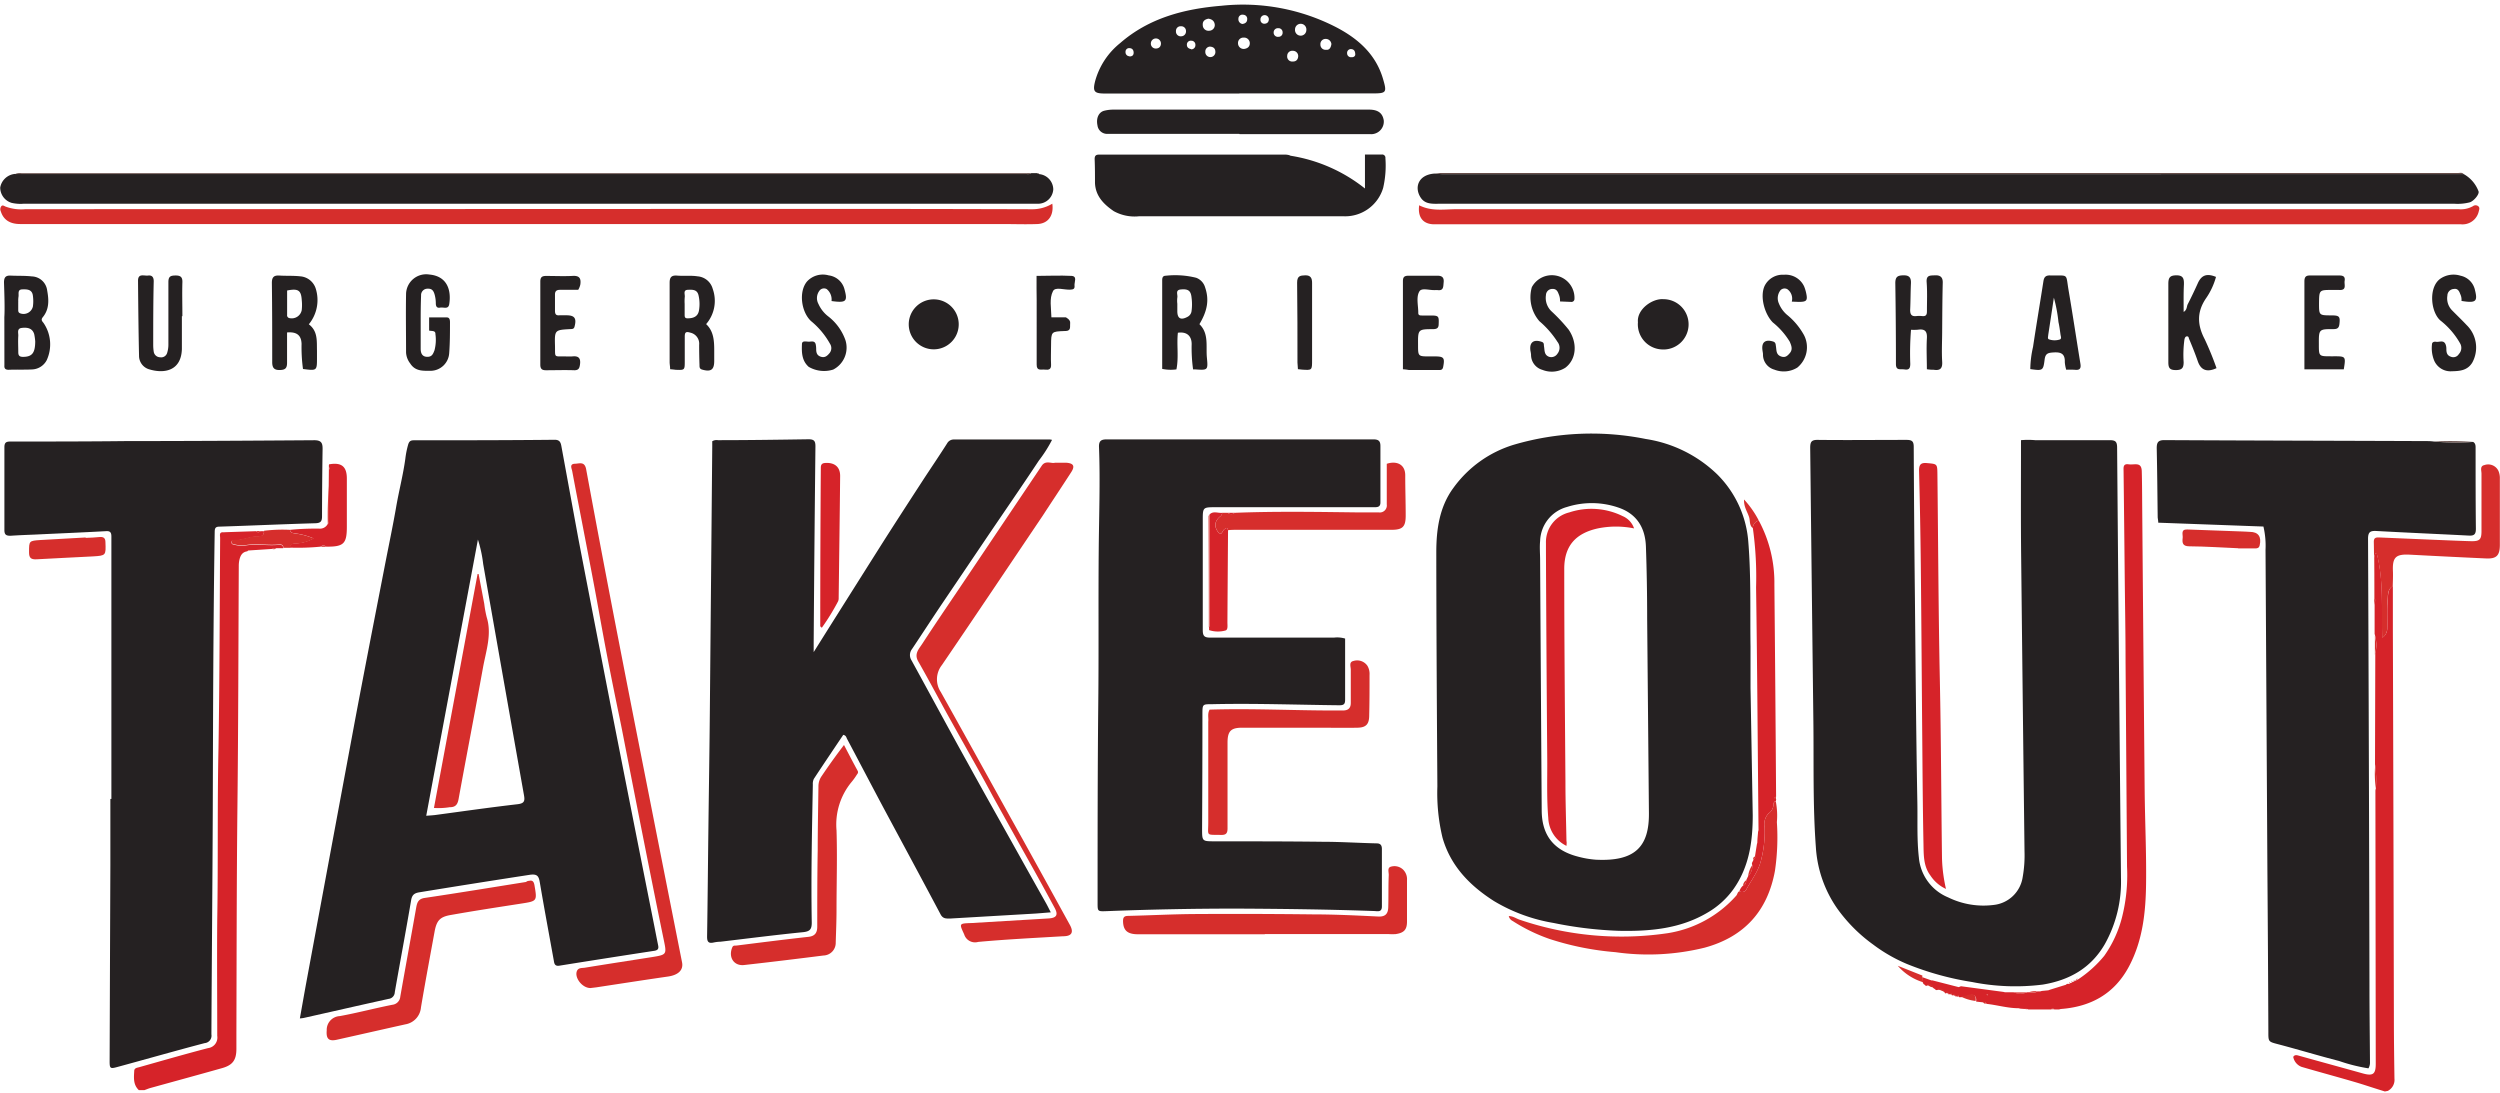 <svg viewBox="-0.036 -0.594 441.162 192.334" xmlns="http://www.w3.org/2000/svg" width="2500" height="1093"><path d="M39.71 93.05l5.42-.18a.53.53 0 0 0 .8 0h.6c.09.77-.54 1-1 .94-1.45 0-2.76.71-4.2.67-.23 0-.51 0-.54.3a.43.43 0 0 0 .43.46 5.74 5.74 0 0 0 1.86.2c2-.42 4.09.06 6.12-.16a.6.6 0 0 1 .76.59h-1.28A.93.93 0 0 0 48 96l-4.24.28-.18.15c-.88.12-1.2.77-1.37 1.5A5 5 0 0 0 42.1 99c-.07 14.2-.08 28.41-.24 42.61-.14 13.33-.14 26.67-.18 40v2.6c0 2-.66 2.89-2.56 3.42-4.18 1.18-8.37 2.32-12.55 3.48-.38.1-.74.26-1.11.39h-1c-1-.95-.88-2.16-.81-3.36 0-.53.48-.58.86-.68 4.05-1.14 8.09-2.31 12.16-3.37a1.87 1.87 0 0 0 1.63-2.16c0-6.85-.06-13.7 0-20.54.17-10.09 0-20.17.22-30.25.2-12.36.21-24.71.29-37.07 0-.42-.25-1.1.64-1zM420.81 191.74c-2.87-.89-3.65-1.18-5.35-1.68-3.11-.91-6.24-1.75-9.35-2.66a2.33 2.33 0 0 1-1.47-1.76c.22-.36.52-.35.93-.23 3.78 1.06 7.58 2.09 11.36 3.15 1.76.49 2.27.14 2.27-1.67l-.06-48.23a1.72 1.72 0 0 1 .08-.38 19.16 19.16 0 0 0-.15-4.28l.05-19.52A6.59 6.59 0 0 0 419 111v-5.29a2.48 2.48 0 0 0 .06-1V97.6c0-.3-.17-.67.3-.94 1.27 4.84.83 9.79 1 15a1.94 1.94 0 0 0 .87-1.71c.05-1.69-.07-3.39.09-5.06.07-.79 0-1.82.9-2.34v7.71q.11 34.33.18 68.67c0 3.51.05 7 .1 10.52a2.2 2.2 0 0 1-1.17 2.19z" fill="#d62329"/><path d="M52.88 178.85c.41-2.28.78-4.41 1.17-6.53q4.05-21.85 8.12-43.7c1.07-5.77 2.19-11.55 3.3-17.32l2.5-12.85c.64-3.28 1.33-6.55 1.9-9.84.49-2.85 1.23-5.65 1.62-8.52a15.84 15.84 0 0 1 .51-2.54c.21-.67.56-.72 1.08-.72 8.26 0 16.52 0 24.77-.09.88 0 1.06.47 1.18 1.14 1 5.45 2 10.9 3 16.34q2.81 14.6 5.65 29.17 3.87 19.7 7.79 39.37c.21 1.08.42 2.16.64 3.24.11.56-.06.82-.69.92q-8.37 1.28-16.72 2.62c-.77.13-.92-.28-1-.85-.83-4.6-1.69-9.19-2.47-13.8-.19-1.14-.44-1.58-1.8-1.38Q83.73 155 74 156.59c-.87.14-1.31.41-1.48 1.37-.92 5.43-1.94 10.84-2.89 16.26a1.22 1.22 0 0 1-1.08 1.18c-5 1.1-10 2.25-15 3.37a6.17 6.17 0 0 1-.67.08zm22.3-35.76c.72-.06 1.18-.08 1.63-.14 4.83-.65 9.65-1.34 14.49-1.9 1.19-.14 1.31-.57 1.13-1.58q-3.62-20.4-7.2-40.8a22.83 22.83 0 0 0-.93-4.32c-3.07 16.42-6.08 32.47-9.12 48.74zM356.6 76.81a13.91 13.91 0 0 1 2.49 0h13.13c1 0 1.33.21 1.34 1.27q.31 38 .68 76a22.49 22.49 0 0 1-2.86 11.68c-2.43 4.2-6.24 6.35-10.94 7.12a38.84 38.84 0 0 1-12.45-.45 52 52 0 0 1-11.5-3.18 27.89 27.89 0 0 1-6-3.45 27.55 27.55 0 0 1-6.26-6.26 21.13 21.13 0 0 1-3.83-10.91c-.55-7.41-.35-14.83-.44-22.24q-.29-24.11-.56-48.22c0-1.05.21-1.43 1.35-1.41 5.22.06 10.44 0 15.65 0 1 0 1.27.28 1.27 1.25q.06 13.38.21 26.77c.12 12 .21 24 .43 36 .06 3.24-.1 6.48.27 9.71a8.38 8.38 0 0 0 5.16 7 14.18 14.18 0 0 0 8 1.34 5.8 5.8 0 0 0 5.16-4.94 21.75 21.75 0 0 0 .32-4.49q-.31-25.86-.59-51.72c-.08-6.92-.03-13.83-.03-20.87zM309.26 143c0 4.65-.63 9.14-3.42 13.06a14.63 14.63 0 0 1-4.56 4.12c-4.86 2.88-10.21 3.32-15.66 3.21a68.87 68.87 0 0 1-11.53-1.39 30 30 0 0 1-10.49-3.86c-4.24-2.7-7.65-6.17-9.08-11.17a33.7 33.7 0 0 1-.91-9.06c-.09-13.77-.18-27.54-.19-41.3 0-4 .54-8 3-11.35a20.46 20.46 0 0 1 10.73-7.66 48.61 48.61 0 0 1 23.23-1A23.17 23.17 0 0 1 303 82.85a18.76 18.76 0 0 1 5.49 12.06c.49 6.1.29 12.22.38 18.34v7.31zm-18.63-34.7c0-4.25-.07-8.49-.22-12.73-.12-3.3-1.61-5.77-4.87-6.87a14.43 14.43 0 0 0-9.07-.1 6.42 6.42 0 0 0-4.73 6c-.11 1.14 0 2.26 0 3.39q.13 22.07.28 44.11c0 4.41 2.12 7.09 6.37 8.19a16.9 16.9 0 0 0 3.15.55c6.86.35 9.48-2.19 9.4-8.31zM185.61 76.76a23.69 23.69 0 0 1-2.33 3.66c-3 4.54-6.13 9.06-9.19 13.58q-4.09 6.06-8.18 12.11c-1.68 2.51-3.3 5-5 7.55a1.73 1.73 0 0 0-.1 2c3.34 6.08 6.62 12.19 10 18.26 2.87 5.22 5.8 10.4 8.7 15.6q2.53 4.54 5.09 9.08c.25.46.48.93.79 1.53-1 .08-1.88.16-2.76.22l-14.9.87c-.69 0-1.33.11-1.77-.7-3.37-6.35-6.79-12.68-10.18-19-2.13-4-4.22-8-6.34-12-.13-.24-.15-.6-.67-.71-1.71 2.55-3.47 5.15-5.19 7.77a2 2 0 0 0-.18 1c-.15 8.12-.33 16.24-.19 24.36 0 1.18-.32 1.56-1.52 1.69-4.89.49-9.75 1.11-14.63 1.69-.4 0-.8.06-1.19.14-.93.21-1.14-.21-1.13-1.07.1-6.32.15-12.63.23-19 .08-6.71.19-13.43.25-20.15q.22-23.65.43-47.31V77a1.46 1.46 0 0 1 1-.19c5.35 0 10.7-.08 16-.16 1 0 1.22.34 1.21 1.29q-.19 17.3-.31 34.58v1.69l2.41-3.84q4.8-7.62 9.61-15.23c2.48-3.9 5-7.78 7.52-11.66 1.32-2 2.67-4 4-6.09a1.33 1.33 0 0 1 1.21-.7h16.95a1.66 1.66 0 0 1 .36.07zM237.33 111.82v10.77c0 .73-.17 1-1 1-7.49-.08-15-.36-22.46-.19-1.72 0-1.71 0-1.72 1.72q0 10.13-.06 20.25c0 2.23 0 2.22 2.23 2.23 6.35 0 12.71 0 19.06.08 3.17 0 6.34.21 9.51.28.71 0 .93.37.93 1v10.13c0 1.05-.74.84-1.34.81-8.12-.29-16.24-.39-24.36-.43-7.62 0-15.24.15-22.85.45-1.63.06-1.62.07-1.62-1.51 0-11.73 0-23.46.12-35.19.1-9 0-18 .08-27 .05-6.05.28-12.1.05-18.14-.05-1.12.34-1.42 1.42-1.41h47c.91 0 1.25.3 1.24 1.21v9.92c0 .68-.36.85-1 .84H214.53c-2.31 0-2.32 0-2.32 2.31v19.34c0 1 .21 1.37 1.31 1.36h21.86a4.89 4.89 0 0 1 1.95.17zM19.62 140.12V93.81c0-.75-.24-1-1-.94-4.17.23-8.34.4-12.51.6-1.43.06-2.87.11-4.3.21-.75 0-1.07-.18-1.07-1V78.05c0-.92.41-1 1.15-1 6.78 0 13.57 0 20.35-.08 11.06 0 22.13-.07 33.19-.15 1.21 0 1.47.48 1.46 1.51q-.09 6-.1 11.93c0 .9-.26 1.18-1.19 1.21-5.64.16-11.28.42-16.93.6-.78 0-.81.4-.82 1-.26 16.43-.29 32.87-.34 49.31-.05 13.09-.18 26.19-.24 39.29a1.32 1.32 0 0 1-1.2 1.54C31 184.54 25.9 186 20.82 187.38c-1.44.4-1.52.37-1.51-1.15q.06-17.23.13-34.48v-11.63zM436.39 77.12c.51.31.42.84.43 1.31 0 4.68 0 9.36.05 14 0 .91-.24 1.26-1.17 1.22-5.44-.28-10.88-.51-16.32-.81-1.11-.06-1.55.12-1.54 1.41q.17 39.35.25 78.71c0 4.51.06 9 .09 13.53a2 2 0 0 1-.27 1.17 30 30 0 0 1-5.18-1.3c-3.59-.92-7.13-2-10.7-2.94-1.83-.48-1.78-.43-1.78-2.33q-.06-14.13-.17-28.27l-.33-56.65a14.89 14.89 0 0 0-.37-4.12l-18.56-.68c0-.39-.09-.71-.1-1-.05-4-.08-8.09-.17-12.13 0-1 .22-1.45 1.38-1.44 15.28.08 30.56.11 45.83.17.57 0 1.14 0 1.7.08a44.54 44.54 0 0 0 6.93.07zM434.71 29.85a5.78 5.78 0 0 1 2.61 3c.27.52-.88 1.84-1.57 2a8.61 8.61 0 0 1-2.67.24h-179c-1.25 0-2.6.15-3.41-1.08-1.16-1.75-.48-4 2.36-4.24.47 0 .93.09 1.4.09h109.79zM183.35 29.86a2.75 2.75 0 0 1 2.48 2.69 2.7 2.7 0 0 1-2.75 2.54H4.11A7 7 0 0 1 2 34.93a2.83 2.83 0 0 1-2-2.7 2.92 2.92 0 0 1 2.55-2.4 2.58 2.58 0 0 0 .39 0h177.94c.35 0 .73.11 1.06-.14h1zM218.66 15.64H195c-1.95 0-2.26-.33-1.77-2.24a13 13 0 0 1 4.39-6.65C202.76 2.27 209 .69 215.51.15A35.93 35.93 0 0 1 235.87 4c3.79 2 6.88 4.73 8.15 9.06.71 2.42.61 2.56-1.9 2.56h-23.46zm-5.45-13.21c-.63.12-1.06.44-1 1.13a1 1 0 0 0 1.12 1 1 1 0 0 0 1-1.05c-.06-.67-.49-.98-1.12-1.08zm16.4.91a1 1 0 0 0-1.12 1 1 1 0 0 0 1 1.09 1 1 0 0 0 1-1 1 1 0 0 0-.88-1.09zm-10.1 4.43c.6-.08 1-.4 1-1a1 1 0 0 0-1.08-1 .94.94 0 0 0-1 1 1 1 0 0 0 1.08 1zm15.4-.86a1 1 0 0 0-1-.91.91.91 0 0 0-.94 1 .9.9 0 0 0 1 .92c.56.08.85-.35.94-1.01zm-5.86 2.19a.93.93 0 0 0-.94-1 .89.89 0 0 0-1 .89.89.89 0 0 0 1 1c.58.01.89-.34.94-.89zm-25.13-1.4c.52 0 .89-.29.91-.86a.89.89 0 0 0-1.78-.06.86.86 0 0 0 .87.92zm5.33-3.1a.83.83 0 0 0-.89-.83.81.81 0 0 0-.88.86.84.84 0 0 0 .94.91.86.86 0 0 0 .83-.94zm4.21 2.76a.86.86 0 0 0-.8.9.89.89 0 1 0 1.77-.06c-.03-.54-.37-.81-.97-.84zm5.78-4c.45-.07.8-.3.81-.81a.71.71 0 0 0-.67-.81.71.71 0 0 0-.88.7.84.84 0 0 0 .74.93zm7.06 1.48a.72.72 0 0 0-.78-.73.74.74 0 0 0-.8.74.74.74 0 0 0 .85.78.71.71 0 0 0 .73-.78zm-16.15 3a.72.72 0 0 0 .76-.76.71.71 0 0 0-.75-.76.68.68 0 0 0-.75.74c0 .44.31.66.74.74zm13.72-5.33a.74.74 0 0 0-1.48.07.68.68 0 0 0 .76.74c.46-.04.73-.32.72-.85zm-24.6 6.59c.4 0 .72-.15.74-.61s-.19-.84-.73-.86a.63.63 0 0 0-.7.67.7.7 0 0 0 .69.76zm39.85-.3c0-.64-.2-.94-.68-1a.67.67 0 0 0-.76.72.69.69 0 0 0 .77.71c.44.03.67-.23.67-.47zM227.72 26.62a28.07 28.07 0 0 1 13.11 5.78v-6h3a.57.57 0 0 1 .61.64 17.55 17.55 0 0 1-.4 5.26 7 7 0 0 1-7 5h-36.08a7.6 7.6 0 0 1-4.45-.9c-1.77-1.21-3.24-2.67-3.32-5 0-1.4 0-2.8-.06-4.2 0-.55.2-.78.76-.78h33a2.91 2.91 0 0 1 .59.1z" fill="#252122"/><path d="M250.4 35.36c2.18 1.12 4.44.69 6.65.69h176.72a4.4 4.4 0 0 0 2.58-.53.76.76 0 0 1 .93 0c.32.26.18.59.1.91a2.93 2.93 0 0 1-3.2 2.28H252.83c-1.83-.1-2.71-1.33-2.43-3.35zM185.66 35.08c.3 2.14-.78 3.52-2.64 3.59-2.07.08-4.14 0-6.22 0H3.53c-1.82 0-2.95-.75-3.41-2.2a.9.9 0 0 1 .07-.94c.26-.3.55 0 .81.08a7.93 7.93 0 0 0 3.45.44l140-.05q18.8 0 37.6.06a6.81 6.81 0 0 0 3.61-.98z" fill="#d62e2c"/><path d="M346 173.17l7.49 1 .3.07h1.49a3.24 3.24 0 0 0 2.41 0h.33c.5 0 1 .19 1.47-.16h.51l.28-.08 1.14-.11.27-.1 2.84-.88.18-.16h.39l.21-.14.21-.06.18-.13.22-.07.19-.14.21-.06.39-.21a20.84 20.84 0 0 0 4.57-4.12 20.55 20.55 0 0 0 3.09-6.6 30.49 30.49 0 0 0 .94-9.18l-.26-36.17c0-5.08-.1-10.16-.15-15.24q-.09-9.16-.2-18.33c0-.63-.14-1.38.9-1.23s2.26-.51 2.31 1.22.06 3.67.07 5.51q.21 25.35.44 50.71c.05 5.51.32 11 .25 16.52-.06 5-.56 10-3 14.62-2.57 4.85-6.72 7.14-12.06 7.54l-.3.08h-.83a.37.37 0 0 0-.59 0h-4a.86.86 0 0 0-.68-.09l-.71-.05-.35-.08c-1.92 0-3.77-.57-5.66-.77-.08-.31-.29-.34-.56-.26l-1.25-.14c.14-1-.45-1.38-1.26-1.07-.46.18-.9.17-1.33.3h-.42c-.06-.23-.14-.42-.39-.15H345c0-.24-.11-.47-.4-.18h-.2c-.06-.24-.11-.47-.4-.18h-.2c-.06-.24-.11-.47-.4-.18h-.2a1.1 1.1 0 0 0-1.4-.57h-.21l-.17-.17-.23-.14c-.34-.3-.64-.73-1.21-.45h-.2l-.17-.17-.22-.15a2.16 2.16 0 0 1-.21-1.2l1.6.57h.2l4.63 1.19zm4.78 1.43c-.06 0-.12-.07-.16-.06a.2.2 0 0 0-.06.15.13.13 0 0 0 .14.06l.05-.15z" fill="#d62329"/><path d="M186.13 80.79h2c1.28.1 1.56.59.87 1.66-1.65 2.56-3.35 5.1-5 7.64-5.93 8.8-11.84 17.62-17.82 26.4a4.06 4.06 0 0 0-.2 4.76c4.74 8.46 9.43 17 14.14 25.44q4.33 7.81 8.64 15.66c.73 1.33.31 2-1.18 2-5 .3-10 .54-15 1a2 2 0 0 1-2.47-1.33c-.89-1.94-.93-1.92 1.25-2l13.61-.81c1.44-.08 1.78-.62 1.1-1.87q-2.41-4.47-4.9-8.9c-2-3.58-4-7.16-6-10.78-2.35-4.41-4.85-8.74-7.27-13.11-2-3.55-3.87-7.15-5.89-10.68-.78-1.35.1-2.2.69-3.11 2.1-3.23 4.27-6.42 6.43-9.62l14.68-21.84c.68-1 1.75-.3 2.32-.51zM104.16 173.49c-1.48 0-2.86-1.86-2.39-3 .25-.62.9-.51 1.4-.59 3.92-.64 7.85-1.24 11.77-1.86 2.73-.44 2.7-.44 2.13-3.17-.94-4.55-1.85-9.1-2.76-13.65q-1.82-9.15-3.61-18.32c-.52-2.61-1-5.21-1.55-7.81q-1-4.78-1.93-9.59c-.6-3.08-1.16-6.18-1.72-9.28-.78-4.32-1.62-8.63-2.45-12.94-.7-3.67-1.43-7.34-2.11-11-.08-.46-.54-1.26.45-1.31.77 0 1.71-.49 2 .93q3 16.23 6.16 32.43c2.07 10.67 4.19 21.33 6.29 32l4.48 22.61c.28 1.38-.67 2.26-2.49 2.52-4.23.61-8.45 1.27-12.67 1.91z" fill="#d62e2c"/><path d="M343.36 156a6.53 6.53 0 0 1-2.76-2.39c-1.24-1.66-1.17-3.67-1.21-5.6-.12-6-.16-12-.21-18-.09-10.32-.15-20.64-.26-31q-.09-8.42-.31-16.82c0-1 .25-1.43 1.35-1.34 1.87.17 1.87.11 1.89 2 .14 12.13.18 24.25.43 36.37.22 10.49.24 21 .38 31.46a27.63 27.63 0 0 0 .7 5.32z" fill="#d62329"/><path d="M218.65 22.76H195.4a1.71 1.71 0 0 1-1.77-1.5c-.28-1.31.25-2.34 1.18-2.58a6.44 6.44 0 0 1 1.57-.2h45.19c1.56 0 2.38.62 2.58 1.91a2.22 2.22 0 0 1-1.59 2.33 2.13 2.13 0 0 1-.86.08h-23z" fill="#252122"/><path d="M93.4 154.56c.54-.12.77.17.88.79.48 2.82.49 2.8-2.43 3.25-4.12.64-8.24 1.27-12.35 2-1.93.33-2.5 1-2.86 3-.81 4.43-1.64 8.86-2.39 13.3a3.31 3.31 0 0 1-2.77 3c-4 .89-8.07 1.82-12.11 2.72-1.43.31-1.87-.22-1.75-1.65a2.43 2.43 0 0 1 2.31-2.53c3.12-.57 6.18-1.39 9.28-2A1.57 1.57 0 0 0 70.6 175c.92-5.22 1.88-10.44 2.8-15.66.16-.9.35-1.58 1.5-1.75 6-.89 11.94-1.87 17.9-2.82.2-.17.33-.18.6-.21zM223.16 164h-22.37c-1.89 0-2.62-.68-2.65-2.32 0-.61.16-.9.84-.92 4-.09 8-.31 12-.33q10.27-.06 20.56.06c3.87 0 7.75.19 11.62.38 1.28.07 1.75-.51 1.78-1.63.06-1.91 0-3.81.09-5.71 0-.5-.27-1.24.33-1.44a2.2 2.2 0 0 1 2.23.53 2.38 2.38 0 0 1 .66 1.83v7.31c0 1.47-.57 2-2 2.21a9.56 9.56 0 0 1-1.2 0h-21.89zM313.33 140.56a13.14 13.14 0 0 1 .19 3.65 40.48 40.48 0 0 1-.34 8.59c-1.3 7.11-5.42 11.65-12.39 13.56a41.42 41.42 0 0 1-15.76.8 50.64 50.64 0 0 1-11.62-2.33 30.4 30.4 0 0 1-6.51-3.17 1.26 1.26 0 0 1-.69-.87c.75 0 1.29.43 1.92.64a55.68 55.68 0 0 0 26.12 2.38 20.41 20.41 0 0 0 12.09-6.61c.23-.24.21-.65.57-.79a.87.87 0 0 0 1.27-.41c.87-1.59 2-3.05 2.48-4.82a19.83 19.83 0 0 0 .69-6.1 2.74 2.74 0 0 1 .69-2.39 2 2 0 0 0 .88-1.55c.02-.29.08-.54.41-.58zM148.9 130.6c.83 1.59 1.6 3.07 2.4 4.54.18.32 0 .52-.15.72a10.83 10.83 0 0 1-.93 1.29 11.77 11.77 0 0 0-2.64 8.5c.15 4.68 0 9.36 0 14 0 1.94-.08 3.87-.14 5.81a2.23 2.23 0 0 1-2.18 2.29c-4.67.59-9.34 1.16-14 1.68-1.81.19-2.81-1.4-2.07-3.13.17-.39.5-.28.76-.31 4.23-.53 8.47-1.07 12.71-1.54 1.16-.13 1.52-.78 1.52-1.79 0-4.5 0-9 .08-13.52 0-3.74.08-7.48.13-11.22a3.14 3.14 0 0 1 .58-1.85 111.7 111.7 0 0 1 3.93-5.47zM213.42 124.36c7.51-.24 15 .17 22.41.15h1.1c.95 0 1.41-.41 1.4-1.38v-5.81c0-.53-.36-1.36.45-1.54a2.19 2.19 0 0 1 2.48.84 2.8 2.8 0 0 1 .38 1.63c0 2.37 0 4.74-.06 7.11 0 1.55-.53 2.16-2.06 2.19-2.3.05-4.61 0-6.92 0h-13.43c-2 0-2.59.6-2.59 2.64v15.14c0 .88-.29 1.16-1.16 1.14-2.71-.06-2.24.27-2.24-2.2v-17.75c.08-.72-.18-1.43.24-2.16z" fill="#d62e2c"/><path d="M313.33 140.56c-.35 0-.39.29-.41.58a2 2 0 0 1-.88 1.55 2.74 2.74 0 0 0-.69 2.39 19.83 19.83 0 0 1-.69 6.1c-.47 1.77-1.61 3.23-2.48 4.82a.87.87 0 0 1-1.27.41 2.13 2.13 0 0 1 .64-1c.49-.13.53-.55.58-1l.31-.65a2.53 2.53 0 0 0 .73-2c-.2-.4.23-.66.22-1 .3-.07.33-.28.27-.54l.33-2.08.08-.32c0-.63.09-1.26.13-1.89l.08-.31c-.14-14.28-.22-28.55-.43-42.83a62.2 62.2 0 0 0-.57-10.47 1.39 1.39 0 0 1 1.05-1.32 23.09 23.09 0 0 1 2.75 11.27q.18 18.58.3 37.17v.3s-.29.1-.3.17.17.2.32.23z" fill="#d62329"/><path d="M422.2 102.6c-.94.52-.83 1.55-.9 2.34-.16 1.67 0 3.37-.09 5.06a1.94 1.94 0 0 1-.87 1.71c-.16-5.2.28-10.15-1-15-.47.27-.29.64-.3.94v7.11a2 2 0 0 1-.11 1.08c0-3.71 0-7.41-.07-11.12 0-.75.46-.76 1-.74l10.4.44c2 .08 3.93.17 5.9.22 1.36 0 1.69-.31 1.7-1.71V82.72c0-.53-.32-1.34.5-1.51a2 2 0 0 1 2.48 1 3.23 3.23 0 0 1 .26 1.45v11.62c0 1.9-.6 2.49-2.46 2.4q-6.75-.31-13.5-.67c-2.41-.11-3 .48-2.91 2.86.04.93-.01 1.83-.03 2.73zM215.63 89.63h1a.91.91 0 0 0 1.2 0c7.32-.29 14.63-.16 21.95-.07h3.51a1.24 1.24 0 0 0 1.39-1.41v-7.17c1.63-.55 3.31 0 3.26 2.13 0 2.34.08 4.68.08 7 0 2-.54 2.53-2.58 2.52h-27.27c-.5 0-1 0-1.5.07-.12-.6-.37-.36-.67-.14s-.33.75-.81.8c-1-1.12-1-2.15.06-3.07a.83.83 0 0 0 .38-.66z" fill="#d62e2c"/><path d="M.73 55.1c.09-1.38.02-3.75-.06-6.1 0-.89.26-1.28 1.2-1.23 1.23.06 2.47 0 3.7.14a2.82 2.82 0 0 1 2.72 2.49c.3 1.64.39 3.28-.76 4.69-.35.42-.2.67.09 1a6.68 6.68 0 0 1 .58 6.62 3.05 3.05 0 0 1-2.61 1.62c-1.37.07-2.74 0-4.11.06-.57 0-.79-.24-.74-.78v-.3zm5.45 4.28A9.68 9.68 0 0 0 6 58.1C5.67 57 4.73 56.89 3.81 57s-.58.9-.62 1.41c-.06 1 0 1.93 0 2.89 0 .63.26.8.83.81 1.57-.01 2.15-.63 2.16-2.73zm-3-7v1.4c0 .26 0 .51.33.64a1.69 1.69 0 0 0 2.26-1.2 7 7 0 0 0 0-1.89c-.13-1.13-1-1.16-1.88-1.13s-.58.79-.66 1.28a4.5 4.5 0 0 0-.04.95zM118.22 64.29c0-.46-.09-.86-.09-1.25v-14c0-1 .34-1.35 1.34-1.27 1.19.1 2.4-.06 3.6.13a3 3 0 0 1 2.66 2.2 6.27 6.27 0 0 1-1.16 6.23C125.9 57.57 126 59.24 126 61v1.81c0 1.54-.54 2-2.12 1.55-.52-.14-.47-.5-.48-.85q-.06-1.75-.06-3.51a2 2 0 0 0-1.54-2.16c-.77-.23-1-.11-1 .7v4.31c0 1.6 0 1.61-1.62 1.54-.3-.04-.57-.07-.96-.1zm2.56-11.54v1.9c0 .36 0 .67.53.66 1 0 1.81-.3 2-1.39a6.8 6.8 0 0 0-.06-2.58c-.21-1.1-1-1.1-1.82-1.07-1 0-.56.8-.63 1.28a8 8 0 0 0-.02 1.2zM207.56 64.32a7.28 7.28 0 0 1-2.51-.09v-15.5c0-.45 0-.93.64-.94a15.28 15.28 0 0 1 5.35.36 2.57 2.57 0 0 1 1.58 1.69c.73 2.13.46 4.06-1 6.5 1.71 1.66 1.12 3.88 1.32 5.92.21 2.21.17 2.22-2.1 2.06h-.34a27.86 27.86 0 0 1-.25-4.47c0-1.47-.9-2.22-2.43-2-.24 2.09.18 4.3-.26 6.47zm.16-11.58v1.3c0 1.31.62 1.65 1.81 1a1.32 1.32 0 0 0 .7-1 8.77 8.77 0 0 0 0-2.4c-.12-1.2-.59-1.56-1.92-1.42-1 .1-.48.92-.59 1.42a4.48 4.48 0 0 0 0 1.1zM54.46 56.36c1.63 1.23 1.39 3 1.44 4.68v1.21c0 2.32 0 2.32-2.47 2a28.67 28.67 0 0 1-.25-4.45c-.05-1.48-.83-2.15-2.56-2v5.35c0 1-.35 1.27-1.33 1.28S48 64 48 63.05c0-4.67 0-9.35-.06-14 0-1 .35-1.35 1.33-1.29 1.23.08 2.47 0 3.7.14a3.11 3.11 0 0 1 2.69 2.1 6.73 6.73 0 0 1-1.2 6.36zm-3.83-6v4.33a.5.5 0 0 0 .41.58 1.8 1.8 0 0 0 2.17-1.41 8.33 8.33 0 0 0 0-1.8c-.11-1.68-.61-2.06-2.58-1.66zM337.19 57.33a51.21 51.21 0 0 0-.13 6c0 .77-.2 1.12-1 1s-1.54.26-1.53-1q0-7.12-.11-14.24c0-1.18.48-1.36 1.49-1.37s1.31.47 1.27 1.41c-.08 1.57-.06 3.14-.14 4.71 0 .84.29 1.16 1.11 1.07a4.78 4.78 0 0 1 1 0c.68.08.86-.23.85-.87 0-1.7.08-3.41-.05-5.11-.09-1.28.63-1.17 1.48-1.21s1.39.27 1.36 1.3c-.07 2.78-.08 5.55-.1 8.32 0 1.88-.11 3.75 0 5.62.08 1.25-.4 1.6-1.53 1.42-.32 0-.65 0-1.17-.09 0-1.82-.1-3.62 0-5.41.09-1.32-.37-1.75-1.61-1.56a9.53 9.53 0 0 1-1.19.01zM385.3 54.18c.64-.38.52-1 .73-1.37.62-1.21 1.2-2.43 1.76-3.67.65-1.46 1.59-1.82 3.22-1.14a12.35 12.35 0 0 1-1.73 3.73c-1.68 2.43-1.59 4.74-.26 7.27a53.93 53.93 0 0 1 2.08 5.1c-1.7.79-2.76.35-3.3-1.21-.47-1.36-1-2.67-1.56-4-.06-.17-.05-.4-.35-.4s-.4.32-.45.55a19.72 19.72 0 0 0-.14 4c0 1-.27 1.4-1.37 1.4s-1.33-.39-1.33-1.38V49.24c0-1.1.26-1.52 1.45-1.52s1.32.63 1.3 1.58c-.08 1.58-.05 3.17-.05 4.88zM75.69 57.47v-2.32h3.13c.47 0 .55.44.55.82 0 1.83 0 3.67-.14 5.5a3.32 3.32 0 0 1-3.38 3.1c-1.33 0-2.63.07-3.5-1.3a3.43 3.43 0 0 1-.73-1.94c0-3.43-.06-6.87 0-10.31a3.55 3.55 0 0 1 4.11-3.44c3.18.29 3.89 2.8 3.51 5.22-.16 1-1 .5-1.61.62s-.76-.27-.76-.78a5.89 5.89 0 0 0-.19-1.45c-.18-.68-.44-1.14-1.21-1.11a1.13 1.13 0 0 0-1.2 1.2c-.06 1.53-.07 3.07-.07 4.6v4.81c0 .69.21 1.37 1.09 1.41s1.09-.47 1.35-1.16a7.24 7.24 0 0 0 .16-2.85c.03-.66-.61-.5-1.11-.62z" fill="#252122"/><path d="M145 109.89a.4.4 0 0 1-.29-.46q0-13.87.1-27.75c0-.6.23-.82.82-.85 1.61-.09 2.6.7 2.59 2.3-.07 7.17-.17 14.35-.26 21.53a1.39 1.39 0 0 1-.1.58 40 40 0 0 1-2.86 4.65z" fill="#d62329"/><path d="M32.06 54.93v5.81c-.12 3.85-3.12 4.41-5.89 3.53a2.48 2.48 0 0 1-1.67-2.37c-.1-4.4-.14-8.81-.18-13.22 0-1.37 1.08-.83 1.77-.92s1 .28 1 1C27 52.54 27 56.31 27 60.08a8 8 0 0 0 .09 1.1 1.15 1.15 0 0 0 1.11 1 1.1 1.1 0 0 0 1.26-.77 4.93 4.93 0 0 0 .22-1.57V48.92c0-1 .38-1.16 1.24-1.17s1.26.24 1.23 1.19c-.06 2 0 4 0 6zM364.58 64.38a6.21 6.21 0 0 1-.25-1.34c.06-1.49-.69-1.8-2-1.71-.94.06-1.42.16-1.56 1.24-.25 2-.33 2-2.53 1.7a18.33 18.33 0 0 1 .48-3.9c.58-3.86 1.23-7.71 1.83-11.57.11-.75.39-1.09 1.21-1.06 3.35.08 2.7-.49 3.25 2.7.73 4.27 1.37 8.57 2.07 12.85.14.81-.06 1.2-.95 1.1a15.15 15.15 0 0 0-1.55-.01zm-2.18-12.72c-.36 2.43-.68 4.52-1 6.61 0 .28-.18.68.2.77a3 3 0 0 0 1.86 0c.33-.14.17-.53.12-.81-.11-.76-.2-1.52-.37-2.26a26.22 26.22 0 0 0-.81-4.31zM434.33 52.24a2.32 2.32 0 0 0-.23-1.24c-.19-.53-.47-1-1.13-.87a1.19 1.19 0 0 0-1.13 1.18 3 3 0 0 0 .8 2.56c.86.88 1.76 1.73 2.6 2.63a5.53 5.53 0 0 1 1 6.61c-.84 1.39-2.17 1.51-3.61 1.54a3.15 3.15 0 0 1-3.09-1.82 5.79 5.79 0 0 1-.42-2.9c0-.45.4-.54.74-.48.56.09 1.31-.38 1.66.45a2.06 2.06 0 0 1 .14.77c0 .64.08 1.18.81 1.42a1.13 1.13 0 0 0 1.39-.47 1.59 1.59 0 0 0 .27-1.81 13.66 13.66 0 0 0-3.51-4.11c-1.69-1.44-2.16-5.73-.11-7.32a4.11 4.11 0 0 1 3.66-.59 3.29 3.29 0 0 1 2.54 2.54c.51 2.02.16 2.32-2.38 1.91zM146.7 52.26a2.36 2.36 0 0 0-.85-2.11 1 1 0 0 0-1.28.28 2.16 2.16 0 0 0-.18 2.34 5.7 5.7 0 0 0 1.77 2.23 9.12 9.12 0 0 1 3 4.18 4.36 4.36 0 0 1-2.16 5.17 5.38 5.38 0 0 1-4.33-.48c-1.23-1.09-1.25-2.58-1.19-4 0-.7.79-.43 1.24-.44s1.06-.22 1.2.53a4.15 4.15 0 0 1 .07.7c0 .63.08 1.18.81 1.42s1.14-.15 1.54-.62a1.39 1.39 0 0 0 .09-1.66 14 14 0 0 0-3.34-4c-1.76-1.63-2.21-5.23-.71-7a3.79 3.79 0 0 1 3.82-1.07 3.3 3.3 0 0 1 2.8 2.51c.57 2.1.27 2.37-2.3 2.02zM275.25 52.33A2.77 2.77 0 0 0 275 51c-.18-.53-.47-.92-1.12-.88a1.12 1.12 0 0 0-1.11 1.08 3.26 3.26 0 0 0 1 2.89 30.48 30.48 0 0 1 3 3.21c1.6 2.34 1.4 5.22-.57 6.72a4.46 4.46 0 0 1-4.06.38 2.74 2.74 0 0 1-2-2.68 5.5 5.5 0 0 0-.11-.69c-.21-1.48.56-2.07 2-1.57.46.16.34.5.4.81.12.69 0 1.51.9 1.83a1.29 1.29 0 0 0 1.47-.55 1.67 1.67 0 0 0 0-2.09 16.35 16.35 0 0 0-3.19-3.65 6.46 6.46 0 0 1-1.33-6 4 4 0 0 1 7.52 2.1.53.53 0 0 1-.61.5zM316.15 52.36a2.05 2.05 0 0 0-.78-2.19 1 1 0 0 0-1.21.18 2.27 2.27 0 0 0-.28 2.35 5.13 5.13 0 0 0 1.59 2.12 12.2 12.2 0 0 1 2.83 3.44 4.64 4.64 0 0 1-1.17 5.74 4.52 4.52 0 0 1-4.06.36 2.73 2.73 0 0 1-2-2.69c0-.23-.06-.46-.09-.7-.21-1.45.5-2 1.9-1.56.46.16.42.52.48.88.11.7 0 1.49 1 1.78.69.21 1.07-.19 1.44-.62.57-.67.27-1.35 0-2a13 13 0 0 0-3-3.42c-1.47-1.49-2.29-4.55-1.46-6.41a3.54 3.54 0 0 1 3.43-2 3.59 3.59 0 0 1 3.56 2.06 7.06 7.06 0 0 1 .35 1.13c.3 1.36.11 1.59-1.28 1.6zM247.53 64.3V52v-3.21c0-.7.17-1 1-1h5.11c.78 0 1.16.31 1.08 1.14s0 1.56-1.12 1.39h-.3c-1 .09-2.44-.46-2.85.22-.63 1-.2 2.53-.21 3.82 0 .43.31.45.63.45h1.5c1.46 0 1.53.1 1.47 1.5 0 .69-.28.9-1 .91-2.66 0-2.66.06-2.64 2.76 0 2.05 0 2.05 2.06 2.05h.9c1.59 0 1.78.24 1.48 1.81-.07.39-.22.59-.64.59h-5.41c-.33-.06-.59-.1-1.06-.13zM413.56 64.31h-6.95v-2.86-12.63c0-.76.22-1.09 1-1.07h5.21c.72 0 1 .28.89.95s.44 1.71-1 1.6h-1.2c-2.29 0-2.29 0-2.32 2.33 0 2.15 0 2.15 2.15 2.16 1.44 0 1.6.18 1.45 1.52-.07.63-.31.9-1 .9-2.64 0-2.64 0-2.63 2.69 0 2.11 0 2.11 2.13 2.11h.4c2.24-.01 2.24-.01 1.87 2.3zM102 50.28h-3.21c-.6 0-.91.22-.89.88v2.81c0 .59.17.87.8.8h1.2c1.47 0 1.84.53 1.45 2-.12.46-.43.42-.76.44-2.74.15-2.76.16-2.69 2.94.05 2.18-.26 1.85 1.86 1.88a12 12 0 0 0 1.2 0c1.12-.13 1.51.34 1.35 1.44-.09.65-.25 1-1 1-1.67-.06-3.34 0-5 0-.68 0-1-.21-1-1V48.83c0-.74.26-1 1-1 1.53 0 3.08.07 4.61 0 1.23-.1 1.62.36 1.45 1.52a3.08 3.08 0 0 1-.37.93zM164.78 60.78a4.41 4.41 0 0 1-.09-8.82 4.41 4.41 0 1 1 .09 8.82z" fill="#252122"/><path d="M51.15 92.63a46.58 46.58 0 0 1 5.15-.21 1.53 1.53 0 0 0 1.48-.79c.23-.21.19-.48.19-.74v-6L58 82c.18-.13.19-.26 0-.4v-.41a.2.2 0 0 0 .12-.13c2.16-.36 3.07.44 3.05 2.6v8.41c0 3-.53 3.56-3.63 3.53a.75.75 0 0 0-1 0 40.7 40.7 0 0 1-5.41.17c0-.8.63-.75 1.16-.75a7.11 7.11 0 0 0 3-.88 12.06 12.06 0 0 0-3.46-.91c-.33-.07-.65-.13-.68-.6z" fill="#d62329"/><path d="M289 56c-.22-2.27 2.54-4.23 4.51-4.07a4.44 4.44 0 1 1-.43 8.86A4.44 4.44 0 0 1 289 56z" fill="#252122"/><path d="M215.63 89.63a.83.83 0 0 1-.38.66c-1.07.92-1.09 1.95-.06 3.07.48 0 .5-.56.81-.8s.55-.46.67.14q-.06 8.13-.11 16.28c0 .51.13 1.31-.36 1.42a5 5 0 0 1-2.84-.06c-.07 0 0-.31-.05-.48a2 2 0 0 0 .12-.47V89.9c.65-.64 1.46-.19 2.2-.27z" fill="#d62329"/><path d="M182.88 47.82c2 0 4.11-.11 6.18 0 1.07.08.45 1.11.52 1.72s-.25.69-.8.71c-1.05.05-2.6-.54-3 .26-.68 1.29-.31 3-.28 4.62h2.54s.85.41.77 1 .24 1.38-.79 1.42h-.2c-2.35.09-2.36.09-2.38 2.49 0 1.13-.06 2.27 0 3.4.06.91-.43 1-1.1.92s-1.45.31-1.44-.91V52.14c-.03-1.34-.02-2.71-.02-4.32z" fill="#252122"/><path d="M15.07 94.05c.83 0 1.67-.09 2.5-.15.65-.05 1 .18 1 .9.09 2.35.11 2.38-2.22 2.52-3.3.19-6.6.31-9.9.51-1 .06-1.37-.22-1.36-1.26 0-2 0-2 2-2.14l8-.45z" fill="#d62e2c"/><path d="M229 64.28c0-.43-.08-.79-.08-1.16 0-4.7 0-9.4-.06-14.1 0-1.17.51-1.28 1.44-1.3s1.21.48 1.2 1.36v13.61c0 1.79 0 1.79-1.78 1.67z" fill="#252122"/><path d="M394.92 95.88c-2.87-.12-5.74-.32-8.61-.34-1.22 0-1.28-.63-1.18-1.49.07-.59-.41-1.53.84-1.48l9.61.35c.47 0 .93.06 1.4.07 1.49 0 2.09.86 1.74 2.37-.11.47-.39.56-.79.55h-3z" fill="#d62e2c"/><path d="M434.71 29.85H254.43c-.47 0-.93-.06-1.4-.09.4 0 .79-.1 1.19-.1h179.46c.32.02.74-.16 1.03.19zM181.94 29.72c-.33.25-.71.14-1.06.14H3a2.58 2.58 0 0 1-.39 0 2 2 0 0 1 1.17-.16h177.37c.26-.03.53 0 .79.02z" fill="#674e4a"/><path d="M51.15 92.63c0 .47.35.53.74.63a12.06 12.06 0 0 1 3.46.91 7.11 7.11 0 0 1-3 .88c-.53 0-1.13 0-1.16.75h-1.21a.6.6 0 0 0-.76-.59c-2 .22-4.08-.26-6.12.16a5.74 5.74 0 0 1-1.86-.2.43.43 0 0 1-.43-.46c0-.32.31-.31.54-.3 1.44 0 2.75-.7 4.2-.67.48 0 1.11-.17 1-.94a26.39 26.39 0 0 1 4.6-.17zM310.33 91a1.39 1.39 0 0 0-1.05 1.33c-.61-.46-.48-1.22-.63-1.82-.27-1-1-1.89-.92-3.23a16.82 16.82 0 0 1 2.6 3.72zM339.2 171.29a2.16 2.16 0 0 0 .21 1.2 9.58 9.58 0 0 1-4.56-2.93zM213.4 89.9v19.49a2 2 0 0 1-.12.47q0-9.8-.05-19.6a1.07 1.07 0 0 1 .17-.36zM346 175c.43-.13.87-.12 1.33-.3.81-.31 1.4 0 1.26 1.07A7.6 7.6 0 0 1 346 175z" fill="#d62e2c"/><path d="M436.39 77.12a44.54 44.54 0 0 1-6.93-.07 55.26 55.26 0 0 1 6.93.07z" fill="#674e4a"/><path d="M58 84.9v6c0 .26 0 .53-.19.74A65.68 65.68 0 0 1 58 84.9zM419.1 134.16a20.24 20.24 0 0 1 .12 4.12 18.33 18.33 0 0 1-.12-4.12zM309.17 151.81a2.53 2.53 0 0 1-.73 2 4.37 4.37 0 0 1 .73-2zM419.05 111.29a6.64 6.64 0 0 1 0 3.4zM341.82 173.64a1.1 1.1 0 0 1 1.4.57zM340 172.85c.57-.28.87.15 1.21.45-.51.15-.84-.21-1.21-.45zM357.66 174.26a3.24 3.24 0 0 1-2.41 0zM308.13 154.45c-.05.41-.09.83-.58 1a1.24 1.24 0 0 1 .58-1zM359.46 174.07c-.46.35-1 .14-1.47.16a3.2 3.2 0 0 1 1.47-.16z" fill="#d62e2c"/><path d="M217.84 89.63a.91.91 0 0 1-1.2 0z" fill="#d62329"/><g fill="#d62e2c"><path d="M56.56 95.63a.75.75 0 0 1 1 0zM313.36 140.16c-.15 0-.35 0-.32-.23s.2-.12.3-.17zM45.93 92.85a.53.53 0 0 1-.8 0zM343.42 174.24c.29-.29.34-.06.4.18-.18.03-.33.02-.4-.18zM344 174.44c.29-.29.34-.06.4.18-.15.03-.31.02-.4-.18zM309.66 150.25c.06.26 0 .47-.27.54-.15-.3.09-.4.27-.54zM344.62 174.64c.29-.29.35-.06.4.18-.17.03-.33.03-.4-.18zM345.23 174.83c.25-.27.33-.08.39.15-.18.09-.32.02-.39-.15zM349.88 175.93c.27-.08.48-.05.56.26-.3.16-.44-.08-.56-.26zM48 96a.93.93 0 0 1 .71-.1.72.72 0 0 1-.71.1zM357.16 177.09a.86.86 0 0 1 .68.09.72.72 0 0 1-.68-.09zM361.87 177.24a.37.37 0 0 1 .59 0zM366.68 171.84l-.39.21c.03-.25.26-.15.39-.21z"/></g><path d="M183.35 29.86l-.42-.13a.32.32 0 0 1 .42.13z" fill="#674e4a"/><path d="M58 81.61c.18.14.17.27 0 .4zM341.44 173.44l.17.17c-.13.02-.18-.04-.17-.17zM58.16 81.07a.2.2 0 0 1-.12.13c-.04-.13-.04-.2.12-.13zM361.66 173.73l-.27.1zM360.25 173.94l-.25.06zM310.28 145.65l-.08.31zM353.76 174.22l-.3-.07zM310.07 147.85l-.08.32zM43.53 96.4l.18-.15z" fill="#d62e2c"/><path d="M227.72 26.62l-.26-.08z" fill="#674e4a"/><path d="M341 171.9h-.2zM366.08 172.11l-.19.14c.01-.11.04-.2.19-.14zM365.67 172.32l-.18.13c.01-.11.04-.2.18-.13zM365.28 172.51l-.21.14c.03-.11.06-.2.21-.14zM339.63 172.64l.17.17c-.13.02-.18-.05-.17-.17zM39.71 93.05h-.2zM356.1 177l.35.08zM364.68 172.69l-.18.16zM346 173.17l-.34-.08zM363.29 177.17l.3-.08zM350.75 174.6c0 .06 0 .14-.08.15a.13.13 0 0 1-.14-.06.2.2 0 0 1 .06-.15s.1.04.16.06zM76.54 141.71q3.87-20.7 7.7-41.29h.18c.33 1.75.67 3.51 1 5.27a18.51 18.51 0 0 0 .43 2.36c.94 3-.12 5.95-.65 8.87-1.4 7.75-2.9 15.47-4.31 23.21-.18 1-.56 1.46-1.59 1.45a12.07 12.07 0 0 1-2.76.13z" fill="#d62e2c"/><path d="M276.39 148.4a5.71 5.71 0 0 1-3.21-4.93c-.29-3.4-.16-6.82-.18-10.22q-.15-18.34-.23-36.69v-1.6a5.38 5.38 0 0 1 4.11-5.4 12.43 12.43 0 0 1 9.44.66 3.59 3.59 0 0 1 2 2.16 16 16 0 0 0-6.39 0c-3.95.87-5.94 3.12-5.93 7.16 0 12.56.12 25.12.21 37.68 0 3.45.12 6.89.18 10.33.06.24.03.45 0 .85z" fill="#d62329"/></svg>